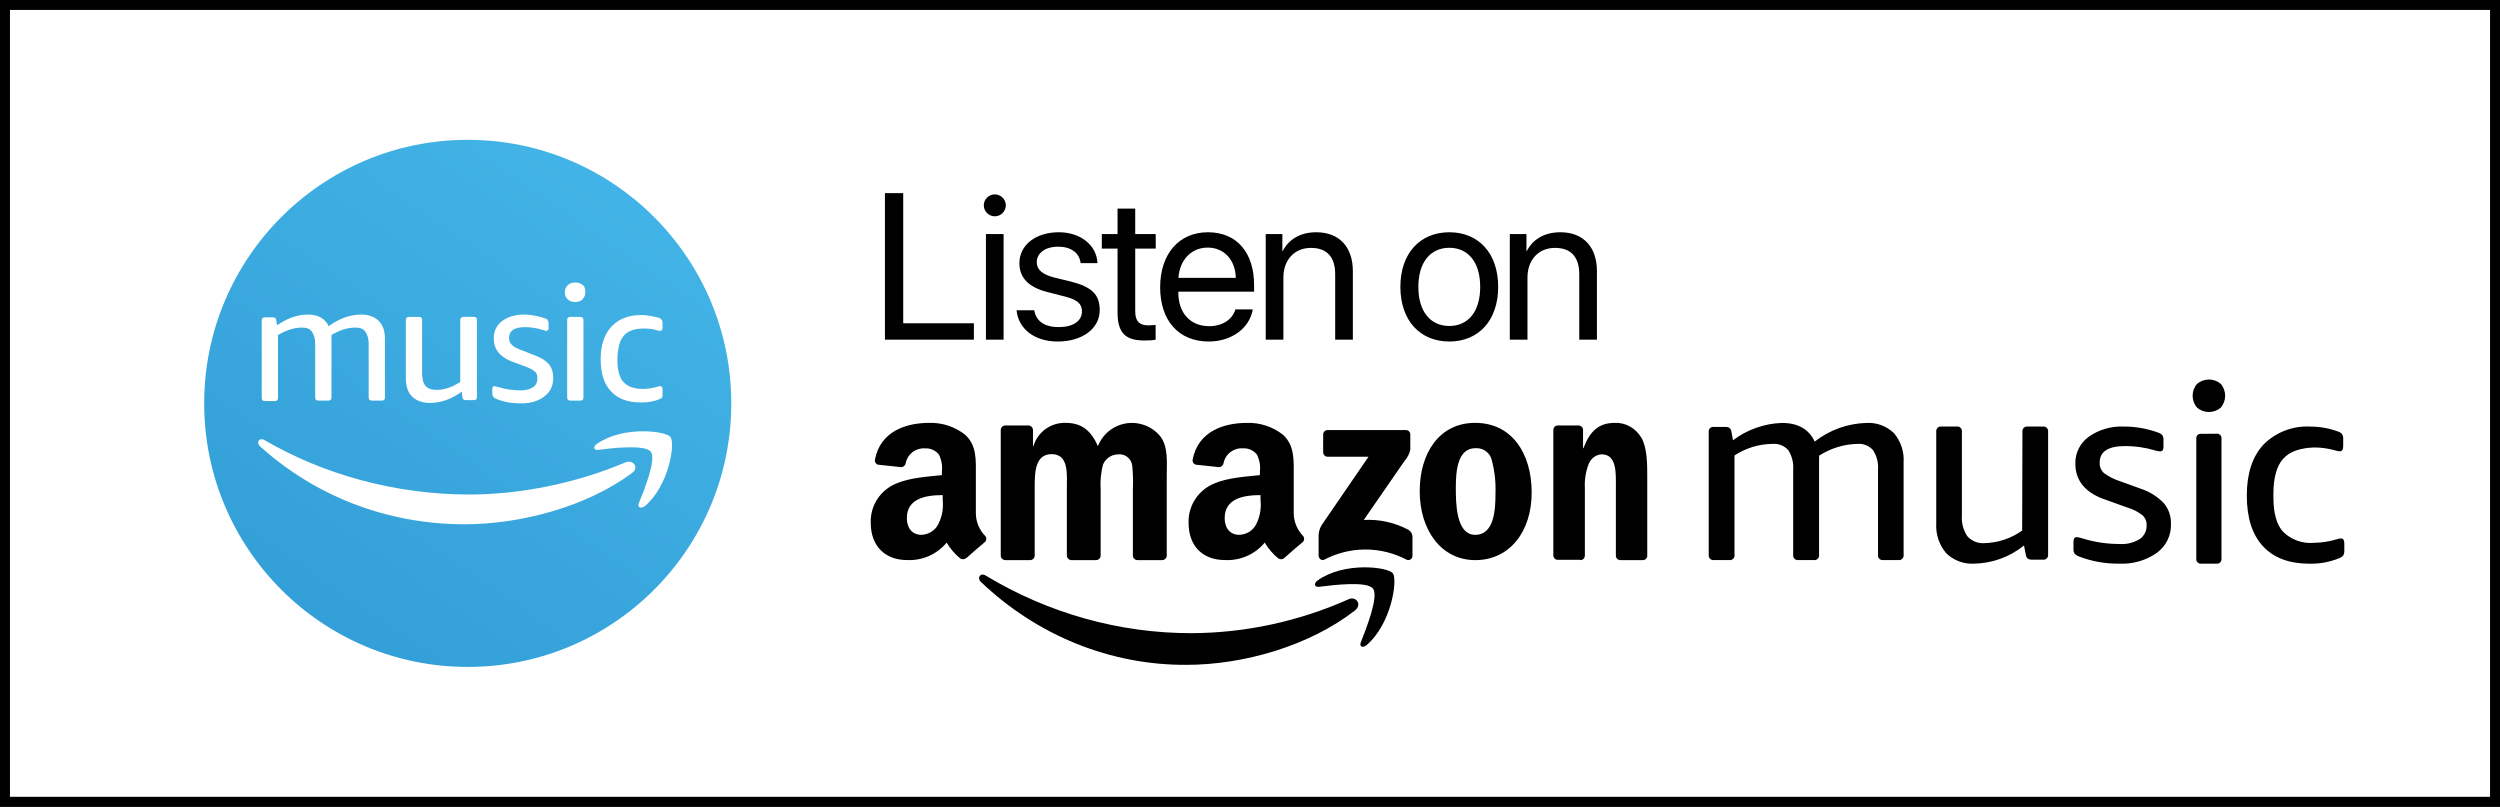 <?xml version="1.0" encoding="UTF-8"?><svg id="b" xmlns="http://www.w3.org/2000/svg" xmlns:xlink="http://www.w3.org/1999/xlink" viewBox="0 0 1908.68 615.95"><rect x="0" y="0" width="1908.68" height="615.95" fill="#333333" stroke="none"/><defs><style>.e{fill:url(#d);}.f{fill-rule:evenodd;}.g{fill:#fff;}.h{fill:none;stroke:#000;stroke-width:7.6px;}</style><linearGradient id="d" x1="824.54" y1="3393.14" x2="1940.71" y2="5020.53" gradientTransform="translate(-1208 4780.86) scale(1 -1)" gradientUnits="userSpaceOnUse"><stop offset="0" stop-color="#0c6cb3"/><stop offset=".29" stop-color="#1e84c4"/><stop offset=".89" stop-color="#4cc0ef"/><stop offset="1" stop-color="#4cc0ef"/></linearGradient></defs><g id="c"><rect class="g" x="3.8" y="3.8" width="1901.08" height="608.35"/><rect class="h" x="3.8" y="3.8" width="1901.08" height="608.35"/><circle class="e" cx="357.1" cy="307.97" r="201.21"/><path class="g" d="M407.11,295.54c-2.13,1.42-5.32,2.49-9.23,2.49-6.03,0-11.71-.71-17.39-2.49-1.42-.35-2.49-.71-3.2-.71-1.06,0-1.42.71-1.42,2.13v3.55c0,1.07.36,1.78.71,2.49.36.35,1.07,1.06,2.13,1.42,5.68,2.48,12.07,3.55,19.17,3.55,7.46,0,13.14-1.78,17.75-5.33,4.62-3.55,6.75-8.16,6.75-14.2,0-4.26-1.07-7.45-3.2-10.29-2.13-2.49-5.68-4.97-10.65-6.75l-9.94-3.9c-3.9-1.42-6.74-2.84-7.81-4.26-1.42-1.42-2.13-2.84-2.13-5.33,0-5.32,3.91-8.16,12.07-8.16,4.62,0,9.23.71,13.49,2.13,1.42.35,2.49.71,2.84.71,1.07,0,1.78-.71,1.78-2.13v-3.55c0-1.07-.36-1.78-.71-2.49-.36-.71-1.07-1.06-2.13-1.42-5.33-1.77-10.65-2.84-15.98-2.84-6.74,0-12.42,1.78-16.68,4.97-4.26,3.2-6.39,7.81-6.39,13.14,0,8.16,4.61,14.2,13.84,17.75l10.65,3.9c3.55,1.42,5.68,2.49,7.1,3.91,1.42,1.42,1.78,2.84,1.78,4.97,0,2.84-1.07,5.32-3.2,6.74Z"/><path class="g" d="M351.38,244.43v47.21c-6.03,3.9-12.06,6.03-18.1,6.03-3.9,0-6.74-1.06-8.52-3.19-1.77-2.13-2.48-5.33-2.48-9.94v-40.11c0-1.78-.71-2.49-2.49-2.49h-7.45c-1.78,0-2.49.71-2.49,2.49v44.01c0,6.04,1.42,11.01,4.62,14.2,3.19,3.2,7.81,4.97,13.84,4.97,8.17,0,16.33-2.84,24.14-8.52l.71,4.26c0,1.07.35,1.42,1.06,1.78.36.35,1.07.35,2.13.35h5.33c1.77,0,2.48-.71,2.48-2.48v-58.57c0-1.78-.71-2.49-2.48-2.49h-7.46c-2.13,0-2.84,1.07-2.84,2.49Z"/><path class="g" d="M283.95,305.84h7.46c1.77,0,2.48-.71,2.48-2.49v-44.37c0-6.04-1.42-10.65-4.61-13.85-3.2-3.19-7.46-4.97-13.49-4.97-8.17,0-16.69,2.84-24.85,8.88-2.84-6.04-8.17-8.88-15.98-8.88s-15.62,2.84-23.43,8.17l-.71-3.91c0-1.06-.35-1.42-1.06-1.77-.36-.36-1.07-.36-1.78-.36h-5.68c-1.77,0-2.48.71-2.48,2.49v58.93c0,1.77.71,2.48,2.48,2.48h7.46c1.77,0,2.48-.71,2.48-2.48v-47.93c6.04-3.55,12.07-5.68,18.46-5.68,3.55,0,6.04,1.07,7.46,3.2,1.42,2.13,2.48,4.97,2.48,9.23v40.82c0,1.78.71,2.49,2.49,2.49h7.45c1.78,0,2.49-.71,2.49-2.49v-47.57c6.39-3.9,12.42-5.68,18.46-5.68,3.55,0,6.03,1.07,7.45,3.2,1.42,2.13,2.49,4.97,2.49,9.23v40.82c0,1.78.71,2.49,2.48,2.49Z"/><path class="g" d="M477.41,353.05c-38.7,16.33-80.94,24.5-119.28,24.5-56.8,0-111.82-15.62-156.2-41.54-.71-.35-1.42-.71-2.13-.71-2.48,0-3.9,2.84-1.42,5.33,41.18,37.27,95.85,59.63,156.2,59.63,43.31,0,93.36-13.48,127.8-39.04,6.03-4.26,1.06-10.65-4.97-8.17Z"/><path class="g" d="M476.35,256.14c3.2-3.55,8.17-5.33,15.27-5.33,3.55,0,7.1.36,10.29,1.42,1.07.36,1.42.36,2.13.36,1.07,0,1.78-.71,1.78-2.49v-3.55c0-1.06-.36-2.13-.71-2.48s-1.07-1.07-1.78-1.42c-4.61-1.07-9.23-2.13-13.49-2.13-9.94,0-17.39,2.84-23.07,8.87-5.33,5.68-8.17,14.2-8.17,24.85s2.49,18.82,7.81,24.5c5.33,5.68,12.78,8.52,22.72,8.52,5.33,0,10.3-.71,14.2-2.49,1.07-.35,1.78-.71,2.13-1.42.36-.35.36-1.42.36-2.48v-3.55c0-1.78-.71-2.49-1.78-2.49-.35,0-1.06,0-1.77.36-3.91,1.06-7.81,1.77-11.36,1.77-6.75,0-11.72-1.77-14.91-5.32-3.2-3.55-4.62-9.23-4.62-16.69v-1.77c.36-7.81,1.78-13.49,4.97-17.04Z"/><path class="g" d="M492.31,386.42c18.46-15.62,23.43-47.92,19.52-52.89-1.77-2.13-10.29-4.26-20.94-4.26-11.36,0-24.85,2.48-35.14,9.58-3.2,2.13-2.49,4.97.71,4.62,11-1.42,35.85-4.26,40.46,1.42,4.26,5.68-4.97,29.1-9.23,39.4-1.06,3.19,1.42,4.26,4.62,2.13Z"/><path class="g" d="M442.97,241.94h-7.46c-1.77,0-2.48.71-2.48,2.49v58.92c0,1.78.71,2.49,2.48,2.49h7.46c1.77,0,2.48-.71,2.48-2.49v-58.92c0-1.42-.71-2.49-2.48-2.49Z"/><path class="g" d="M445.09,217.8c-1.42-1.42-3.55-2.13-6.03-2.13s-4.26.71-5.68,2.13c-1.42,1.42-2.13,3.19-2.13,5.32s.71,4.26,2.13,5.33c1.42,1.42,3.19,2.13,5.68,2.13s4.26-.71,5.68-2.13,2.12-3.2,2.12-5.33-.35-4.26-1.77-5.32Z"/><path d="M743.54,246.79v12.55h-67.92v-111.87h13.96v99.32h53.96ZM752.73,259.34v-80.62h13.49v80.62h-13.49ZM759.47,165.15c-4.57,0-8.37-3.8-8.37-8.38s3.8-8.37,8.37-8.37,8.45,3.72,8.45,8.37-3.79,8.38-8.45,8.38ZM778.28,200.97c0-13.8,12.33-23.65,30.08-23.65,16.67,0,28.92,9.92,29.54,23.57h-12.87c-.93-7.75-7.21-12.56-17.13-12.56s-16.36,4.88-16.36,11.94c0,5.58,4.26,9.3,13.41,11.63l12.48,3.02c16.28,4.11,22.17,10,22.17,21.86,0,14.04-13.25,23.96-32.09,23.96-17.68,0-30.01-9.61-31.4-23.88h13.49c1.47,8.37,7.83,12.87,18.76,12.87s17.68-4.65,17.68-11.94c0-5.74-3.34-8.84-12.41-11.24l-14.19-3.64c-14.18-3.65-21.16-10.94-21.16-21.94ZM853.22,159.26h13.49v19.46h15.66v11.08h-15.66v47.91c0,7.37,3.1,10.7,10,10.7,1.55,0,4.65-.23,5.58-.38v11.31c-1.63.39-5.35.63-8.53.63-14.81,0-20.54-6.05-20.54-21.56v-48.61h-12.02v-11.08h12.02v-19.46ZM922.03,189.03c-12.64,0-21.48,9.69-22.33,23.1h43.8c-.31-13.49-8.76-23.1-21.47-23.1ZM943.19,236.24h13.26c-2.33,14.11-15.97,24.5-33.57,24.5-23.1,0-37.14-16.05-37.14-41.4s14.27-42.02,36.52-42.02,35.2,15.82,35.2,40.24v5.11h-57.84v.78c0,15.43,9.07,25.58,23.57,25.58,10.23,0,17.75-5.19,20-12.79ZM966.34,259.34v-80.62h12.71v12.86h.31c4.5-8.68,13.11-14.26,25.59-14.26,17.67,0,27.91,11.4,27.91,29.69v52.33h-13.49v-49.92c0-13.03-6.13-20.16-18.53-20.16s-21.01,8.99-21.01,22.64v47.44h-13.49ZM1106.52,260.74c-22.33,0-37.37-16.05-37.37-41.71s15.04-41.71,37.37-41.71,37.29,15.97,37.29,41.71-15.04,41.71-37.29,41.71ZM1106.52,248.88c14.26,0,23.57-10.86,23.57-29.85s-9.31-29.85-23.57-29.85-23.65,10.86-23.65,29.85,9.38,29.85,23.65,29.85ZM1152.69,259.34v-80.62h12.72v12.86h.31c4.49-8.68,13.1-14.26,25.58-14.26,17.68,0,27.91,11.4,27.91,29.69v52.33h-13.49v-49.92c0-13.03-6.12-20.16-18.53-20.16s-21.01,8.99-21.01,22.64v47.44h-13.49Z"/><path class="f" d="M1010.2,345.42v-13.61c-.03-.89.3-1.75.91-2.4.62-.65,1.46-1.02,2.35-1.05h59.86c.43-.01.86.06,1.27.21.4.15.77.38,1.09.67.32.3.57.65.75,1.04.18.4.28.82.3,1.26,0,.07,0,.14,0,.22v11.65c-.73,3.19-2.26,6.15-4.46,8.58l-31.07,44.99c11.79-.66,23.54,1.92,34.02,7.47.95.53,1.73,1.3,2.28,2.23.56.93.86,1.98.88,3.06v14.52c.06,1.79-1.31,3.28-3.05,3.34-.47.01-.93-.08-1.35-.26-9.71-5.13-20.53-7.81-31.51-7.81s-21.8,2.68-31.51,7.81c-2.07,1.11-4.24-1.17-4.24-3.18v-13.78c-.19-3.26.58-6.5,2.22-9.32l35.89-52.35h-31.07c-1.85.09-3.44-1.38-3.52-3.28v-.06l-.05.05ZM767.37,427.62c-.84-.03-1.65-.37-2.26-.95s-.99-1.37-1.07-2.21v-96.13c0-.47.1-.93.29-1.35.18-.43.45-.82.78-1.14.34-.33.73-.58,1.17-.75.43-.17.89-.26,1.36-.25h17.58c.87.04,1.7.39,2.33.99.63.6,1.02,1.41,1.1,2.28v12.54h.33c1.56-5.3,4.84-9.92,9.33-13.15,4.49-3.22,9.93-4.85,15.45-4.64,11.77,0,19.18,5.63,24.45,17.79,5.56-14.32,21.71-21.44,36.08-15.89,4.62,1.77,8.67,4.74,11.76,8.61,5.96,8.09,4.73,19.82,4.73,30.11v60.71c-.02.47-.12.93-.31,1.35-.2.42-.47.81-.81,1.13-.34.31-.73.56-1.17.73-.44.16-.9.24-1.36.22h-18.82c-.89-.04-1.74-.41-2.36-1.05-.63-.63-1-1.48-1.03-2.38v-50.96c.28-6.01.11-12.02-.53-18-.37-2.57-1.73-4.88-3.8-6.44-2.07-1.56-4.68-2.23-7.24-1.87h-.04c-2.43.08-4.79.87-6.79,2.27-1.99,1.39-3.54,3.35-4.44,5.61-1.57,6.01-2.17,12.23-1.77,18.43v50.96c0,.46-.11.91-.29,1.33-.18.42-.45.8-.77,1.12-.33.32-.72.57-1.15.74-.43.17-.88.25-1.34.24h-18.87c-.89-.04-1.73-.41-2.36-1.05-.63-.64-.99-1.49-1.02-2.38v-50.96c0-10.71,1.77-26.52-11.56-26.52s-13,15.38-13,26.52v50.96c0,.46-.11.91-.29,1.33-.18.42-.44.81-.77,1.12-.33.32-.72.58-1.15.74-.42.17-.88.26-1.34.25-.05,0-.11,0-.16-.01h-18.87ZM1126.33,322.85c27.99,0,43.06,23.39,43.06,53.15s-16.69,51.63-43.06,51.63-42.42-23.45-42.42-52.58,14.96-52.2,42.26-52.2h.16ZM1111.48,372.17c0,11.52,0,36.16,14.81,36.16s15.47-19.9,15.47-32c.32-8.42-.64-16.85-2.84-25-1.2-5.63-6.53-9.54-12.46-9.16-14.05,0-14.98,18.47-14.98,30ZM1206.46,427.41h-17.39c-1.72-.06-3.11-1.56-3.13-3.42v-96c.18-1.82,1.63-3.18,3.33-3.14h16.19c1.49.08,2.76,1.18,3.15,2.72v14.61h.3c4.98-13.07,11.75-19.31,23.81-19.31,8.19-.42,15.96,3.87,20.38,11.26,4.53,7.62,4.53,20.53,4.53,29.81v60.69c-.23,1.77-1.67,3.07-3.34,2.99h-17.49c-1.58-.06-2.89-1.31-3.13-2.99v-51.94c0-10.67,1.14-25.82-10.91-25.82-4.44.25-8.34,3.26-9.97,7.68-2.18,5.79-3.13,11.96-2.79,18.14v51.52c-.08,1.97-1.64,3.5-3.48,3.42h-.06v-.22ZM980.5,426.06c-.59.51-1.33.82-2.12.9-.78.07-1.57-.1-2.25-.49-4.23-3.39-7.8-7.53-10.55-12.21-3.68,4.45-8.36,7.97-13.65,10.28-5.29,2.31-11.05,3.35-16.82,3.03-15.81,0-27.67-9.53-27.67-28.56-.34-13.08,7.52-24.99,19.71-29.92,10.02-4.35,24.04-5.24,34.74-6.34v-2.41c.59-4.55-.2-9.17-2.27-13.26-1.23-1.6-2.83-2.87-4.67-3.7-1.84-.83-3.85-1.2-5.87-1.07-7.04-.57-13.41,4.14-14.87,11.01-.09.83-.46,1.61-1.04,2.21-.58.61-1.34,1.01-2.17,1.14l-17.87-1.89c-.86-.17-1.61-.68-2.09-1.4-.49-.73-.66-1.62-.49-2.47,4.11-21.54,23.72-28.04,41.33-28.04,10.03-.34,19.85,2.89,27.72,9.12,8.97,8.33,8.12,19.44,8.12,31.44v28.56c.09,6.34,2.58,12.4,6.96,16.98.63.65.98,1.51.98,2.41s-.35,1.77-.98,2.41c-3.79,3.15-10.54,8.91-14.18,12.22v.05ZM962.37,381.8v-3.8c-13.34,0-27.37,2.7-27.37,17.64,0,7.57,4.1,12.69,11.19,12.69,5.49-.19,10.42-3.25,12.82-7.97,2.91-5.72,4.08-12.18,3.36-18.56ZM737.63,426.06c-.6.51-1.34.82-2.12.89-.78.08-1.57-.09-2.25-.47-4.2-3.42-7.76-7.55-10.52-12.21-3.67,4.43-8.32,7.94-13.59,10.25-5.27,2.31-11.01,3.36-16.76,3.06-15.51,0-27.61-9.54-27.61-28.56-.2-6.41,1.58-12.72,5.1-18.07,3.53-5.36,8.61-9.5,14.57-11.85,10-4.35,23.93-5.24,34.66-6.35v-2.41c.56-4.54-.22-9.15-2.26-13.25-1.24-1.59-2.84-2.85-4.68-3.68-1.83-.83-3.83-1.2-5.84-1.09-3.38-.27-6.74.7-9.46,2.72-2.72,2.02-4.61,4.97-5.32,8.28-.09.83-.46,1.61-1.04,2.22-.57.61-1.34,1.01-2.17,1.14l-17.88-1.89c-.83-.2-1.56-.71-2.02-1.44-.46-.72-.62-1.6-.45-2.44,4.1-21.54,23.67-28.04,41.23-28.04,10.03-.35,19.86,2.88,27.72,9.12,8.99,8.33,8.1,19.44,8.1,31.45v28.56c.08,6.33,2.56,12.39,6.94,16.98,1.34,1.29,1.37,3.41.08,4.74l-.08.08c-3.73,3.14-10.52,8.91-14.09,12.21l-.27.05h.01ZM719.73,378c-13.33,0-27.39,2.7-27.39,17.64,0,7.57,4.15,12.69,11.18,12.69,5.45-.22,10.35-3.29,12.75-7.97,2.94-5.71,4.14-12.16,3.46-18.55v-3.81ZM905.9,507.59c-57.95.33-113.92-22.24-156.99-63.3-3.28-3.08-.37-7.33,3.54-4.92,47.96,28.94,102.21,44.12,157.41,44.04,41.15-.21,81.85-9.02,119.79-25.91,5.65-2.63,10.56,4.08,4.81,8.56-34.77,27.09-85.13,41.53-128.56,41.53ZM1048.25,449.39c-4.52-5.87-29.93-2.8-41.34-1.37-3.5.38-4.03-2.69-.91-4.89,20.29-14.48,53.5-10.31,57.37-5.48,3.88,4.83-1.02,38.73-20.02,54.85-2.96,2.53-5.71,1.15-4.41-2.08,4.25-10.81,13.83-35.11,9.31-41.03ZM1633.52,411.66c3.54-2.46,5.56-6.47,5.36-10.67.07-1.42-.18-2.83-.72-4.14-.54-1.31-1.35-2.48-2.39-3.44-3.43-2.66-7.32-4.66-11.48-5.88l-17.28-6.19c-14.97-5.16-22.54-14.44-22.54-27.28-.26-8.07,3.56-15.76,10.26-20.63,7.76-5.46,17.22-8.2,26.82-7.78,8.8,0,17.52,1.52,25.76,4.48,1.32.35,2.53,1.04,3.49,2.01.72,1.15,1.06,2.48.96,3.82v5.16c0,2.32-.86,3.5-2.63,3.5-1.59-.12-3.16-.44-4.67-.98-7.11-2.05-14.48-3.09-21.88-3.09-12.99,0-19.54,4.18-19.54,12.63-.08,1.5.18,2.99.74,4.37.57,1.38,1.43,2.62,2.54,3.63,3.87,2.82,8.19,4.98,12.77,6.39l16.09,5.83c6.43,2.19,12.22,5.91,16.9,10.83,3.7,4.44,5.61,10.1,5.37,15.88.33,8.55-3.68,16.74-10.73,21.97-8.33,5.85-18.51,8.76-28.81,8.25-10.47.14-20.87-1.71-30.64-5.47-1.26-.44-2.39-1.16-3.33-2.11-.68-1.12-.99-2.41-.91-3.71v-5.47c0-2.32.81-3.51,2.42-3.51,1.74.18,3.45.58,5.09,1.19,9.01,2.74,18.38,4.11,27.8,4.07,5.32.37,10.62-.93,15.18-3.71v.05ZM1544.09,329.63c-.12-.93.12-1.87.69-2.62.56-.75,1.4-1.24,2.33-1.37.32-.05.63-.05.95,0h11.65c.46-.06.92-.03,1.37.08.45.12.87.33,1.24.61.37.28.67.63.91,1.03.23.4.38.84.44,1.3.05.32.05.65,0,.97v93.61c.28,1.95-1.05,3.76-2.96,4.04-.33.05-.68.05-1.01,0h-8.52c-1.06.06-2.12-.22-3.02-.79-.87-.78-1.42-1.87-1.52-3.03l-1.36-7.03c-10.69,8.7-23.97,13.58-37.75,13.89-3.99.28-7.99-.3-11.73-1.68-3.75-1.39-7.15-3.55-10-6.36-5.32-6.32-8.01-14.44-7.52-22.69v-69.96c-.13-.93.12-1.88.69-2.62.56-.75,1.4-1.25,2.33-1.38.32-.04.64-.04.95.01h11.65c.54-.08,1.09-.03,1.6.15.52.17.99.46,1.38.85.38.39.67.86.84,1.38.17.51.22,1.07.14,1.61v63.79c-.46,5.63,1,11.25,4.13,15.95,1.65,1.85,3.7,3.3,6.01,4.22,2.3.92,4.78,1.29,7.26,1.09,10.28-.29,20.25-3.63,28.62-9.61l.2-75.44h0ZM1437.82,427.59c-.46.07-.93.04-1.38-.07-.45-.12-.87-.32-1.25-.6-.37-.28-.68-.63-.92-1.03-.23-.4-.39-.85-.45-1.31-.06-.34-.06-.68,0-1.03v-64.97c.39-5.25-.94-10.48-3.8-14.89-1.47-1.68-3.32-2.99-5.4-3.82-2.08-.83-4.32-1.16-6.55-.97-10.41.23-20.55,3.36-29.27,9.04.08.99.08,1.99,0,2.98v72.63c.08.55.03,1.1-.14,1.63-.18.52-.47,1-.86,1.39-.39.39-.86.69-1.38.87-.53.17-1.08.22-1.63.15h-11.74c-.46.06-.93.04-1.38-.08-.45-.11-.87-.32-1.24-.59-.37-.28-.69-.63-.92-1.03-.24-.41-.39-.85-.46-1.31-.05-.34-.05-.68,0-1.03v-64.97c.38-5.24-.93-10.46-3.74-14.89-1.48-1.67-3.33-2.98-5.41-3.81-2.07-.83-4.31-1.16-6.54-.98-10.36.07-20.47,3.14-29.12,8.83v75.82c.14.93-.09,1.88-.66,2.64-.56.75-1.39,1.26-2.33,1.4-.32.04-.64.04-.96,0h-11.79c-.54.07-1.1.01-1.61-.17-.52-.18-.99-.48-1.37-.87-.38-.39-.67-.86-.84-1.39-.17-.52-.21-1.07-.13-1.61v-93.64c-.14-.91.09-1.85.64-2.59.55-.75,1.37-1.25,2.29-1.39.33-.06.68-.06,1.02,0h8.84c1.08-.06,2.14.22,3.06.79.87.77,1.41,1.83,1.53,2.98l1.15,6.43c10.78-8.13,23.79-12.75,37.28-13.23,12.37,0,20.69,4.73,25.12,14.24,11.28-8.85,25.1-13.85,39.44-14.24,7.79-.49,15.43,2.34,21.06,7.81,5.25,6.19,7.89,14.18,7.37,22.28v70.56c.08.54.04,1.1-.14,1.62-.17.53-.46,1.01-.85,1.4-.39.39-.86.69-1.39.86-.52.18-1.07.23-1.62.16h-11.53ZM1742.99,350.38c-4.87,5.59-7.31,14.54-7.31,26.84v2.57c0,12,2.51,20.97,7.41,26.21,3.07,3.02,6.75,5.34,10.79,6.8,4.05,1.45,8.37,2.01,12.65,1.64,6.02-.08,11.99-1.02,17.75-2.78.97-.29,1.97-.48,2.97-.58,1.72,0,2.56,1.31,2.56,3.94v5.24c.1,1.31-.17,2.61-.78,3.77-.83,1.03-1.93,1.77-3.19,2.16-7.13,2.92-14.79,4.34-22.49,4.19-15.66,0-27.41-4.46-35.65-13.37-8.25-8.92-12.32-21.81-12.32-38.69s4.23-29.72,12.73-38.9c4.69-4.71,10.33-8.37,16.53-10.74,6.21-2.37,12.86-3.39,19.49-2.99,7.13.01,14.2,1.29,20.88,3.77,1.19.35,2.25,1.02,3.08,1.94.68,1.21.99,2.6.88,3.98v5.24c0,2.63-.88,3.94-2.55,3.94-1.08-.05-2.15-.25-3.19-.58-5.32-1.56-10.84-2.36-16.39-2.36-10.96.37-18.89,3.15-23.8,8.76h-.05ZM1692.13,331.14c1.88-.27,3.63,1.05,3.9,2.94.04.32.05.63.01.95v91.37c.08.53.03,1.07-.14,1.58s-.45.98-.83,1.36c-.38.38-.84.67-1.35.85-.51.17-1.06.22-1.59.15h-11.46c-.45.05-.91.02-1.35-.1-.44-.12-.85-.32-1.2-.6-.36-.28-.66-.62-.89-1.02-.22-.39-.37-.83-.42-1.28-.05-.31-.05-.63,0-.94v-91.32c-.08-.52-.03-1.06.13-1.57.17-.5.45-.96.83-1.34.37-.38.83-.66,1.33-.83.5-.17,1.04-.22,1.57-.15l11.46-.05ZM1695.55,293.13c4.38,5.16,4.38,12.88,0,18.04-2.53,2.18-5.76,3.39-9.1,3.39s-6.57-1.21-9.1-3.39c-4.45-5.13-4.45-12.91,0-18.04,2.53-2.19,5.76-3.39,9.1-3.39s6.57,1.2,9.1,3.39Z"/></g></svg>